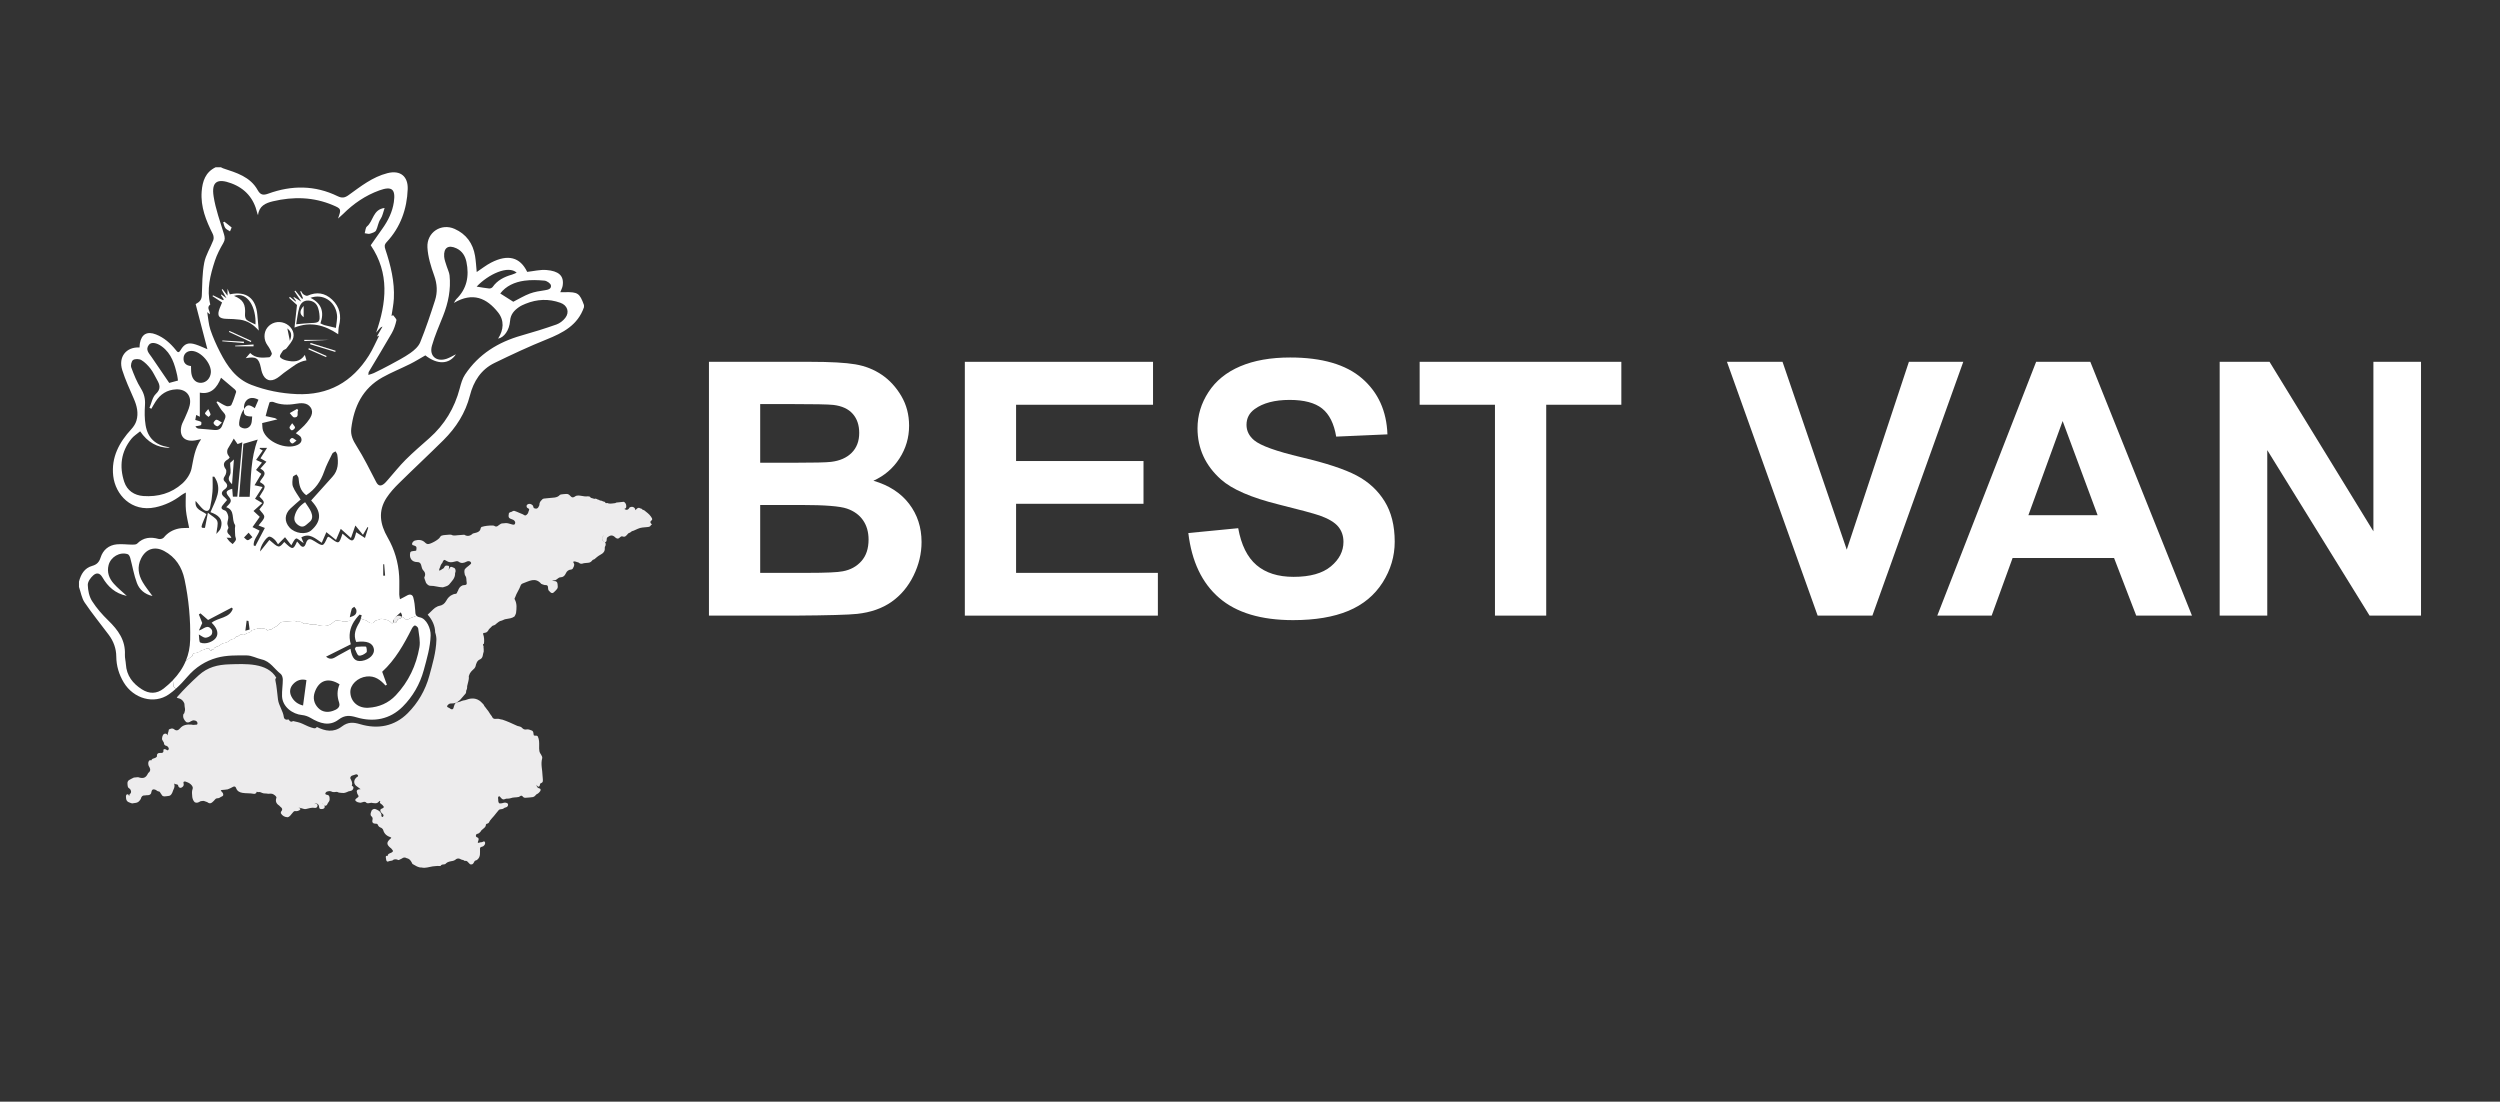 <?xml version="1.0" encoding="utf-8"?>
<!-- Generator: Adobe Illustrator 16.0.0, SVG Export Plug-In . SVG Version: 6.00 Build 0)  -->
<!DOCTYPE svg PUBLIC "-//W3C//DTD SVG 1.1//EN" "http://www.w3.org/Graphics/SVG/1.1/DTD/svg11.dtd">
<svg version="1.1" id="Layer_1" xmlns="http://www.w3.org/2000/svg" xmlns:xlink="http://www.w3.org/1999/xlink" x="0px" y="0px"
	 width="221.25px" height="97.5px" viewBox="0 0 221.25 97.5" enable-background="new 0 0 221.25 97.5" xml:space="preserve">
<rect x="0" y="0" width="221.25" height="97.5" fill="#333333" stroke="none"/>
<g>
	<path fill="#EDECED" d="M53.479,47.236c0.021-0.018,0.047-0.028,0.071-0.034C53.526,47.209,53.501,47.22,53.479,47.236z"/>
	<g>
		<path fill="#EDECED" d="M29.344,57.118c-0.018-0.015,0.025-0.104,0.04-0.159c0.145,0.055,0.291,0.104,0.432,0.168
			c0.098,0.042,0.188,0.104,0.352,0.196c-0.161,0.061-0.284,0.152-0.352,0.122C29.644,57.366,29.493,57.238,29.344,57.118z"/>
		<path fill="#EDECED" d="M34.798,55.075c0.001-0.001,0.001-0.002,0.002-0.003c0.047-0.087,0.06-0.179,0.071-0.271
			c0.002-0.018,0.004-0.034,0.006-0.051c0.008-0.029,0.021-0.054,0.037-0.078c0.042-0.038,0.084-0.073,0.13-0.103
			c0.092-0.058,0.193-0.091,0.314-0.075c0.075,0.024,0.148,0.052,0.22,0.087c-0.027,0.104-0.129,0.171-0.313,0.209
			c-0.036,0.007-0.079,0.053-0.093,0.09C35.099,55.07,35.003,55.239,34.798,55.075z"/>
		<path fill="#EDECED" d="M57.704,46.023c0.056-0.129-0.049-0.208-0.097-0.305c-0.151-0.229-0.379-0.379-0.585-0.551
			c-0.056-0.038-0.127-0.039-0.183-0.077c-0.04-0.072-0.106-0.094-0.183-0.101c-0.047-0.042-0.102-0.05-0.162-0.042
			c-0.121,0.028-0.18,0.132-0.263,0.208c0-0.079-0.028-0.146-0.079-0.207c-0.131-0.122-0.274-0.117-0.425-0.043
			c-0.115,0.207-0.263,0.286-0.476,0.132c0.225-0.058,0.179-0.225,0.155-0.382c-0.017-0.052-0.041-0.099-0.075-0.142
			c-0.031-0.04-0.067-0.078-0.116-0.101c-0.013-0.001-0.024-0.001-0.038-0.001c-0.21,0.022-0.417,0.043-0.627,0.065
			c-0.033,0.021-0.069,0.036-0.104,0.05c-0.194,0.018-0.385,0.066-0.579,0.031c-0.034-0.018-0.072-0.027-0.109-0.038
			c-0.026-0.009-0.051-0.005-0.072,0.008c-0.073,0.017-0.116-0.018-0.134-0.088c-0.067-0.069-0.177-0.03-0.245-0.097l0.006,0.001
			c-0.094-0.063-0.229-0.008-0.307-0.113c-0.078,0.004-0.141-0.033-0.202-0.078c-0.014,0.007-0.027,0.007-0.041,0
			c-0.059-0.036-0.118-0.031-0.178,0.001c-0.108-0.084-0.285-0.027-0.362-0.176c-0.068-0.062-0.155-0.042-0.234-0.051
			c-0.311,0.047-0.603-0.105-0.91-0.064c-0.044,0.003-0.09,0.017-0.129,0.038c-0.134,0.085-0.268,0.195-0.424,0.04
			c-0.081-0.087-0.161-0.171-0.275-0.214c-0.046-0.012-0.092-0.015-0.14-0.012c-0.158,0.011-0.316,0.019-0.473,0.047
			c-0.031,0.008-0.061,0.021-0.087,0.037c-0.128,0.147-0.29,0.21-0.481,0.235c-0.202,0.026-0.404,0.043-0.606,0.057
			c-0.106,0.011-0.214,0.018-0.319,0.033c-0.045,0.007-0.089,0.021-0.127,0.047c-0.114,0.107-0.226,0.218-0.269,0.378
			c-0.014,0.086,0.001,0.181-0.063,0.256c-0.011,0.022-0.022,0.044-0.031,0.069c-0.107,0.18-0.256,0.163-0.417,0.088
			c-0.044-0.082-0.038-0.188-0.114-0.257c-0.147-0.128-0.304-0.16-0.473-0.041c-0.054,0.067-0.061,0.14-0.032,0.219
			c0.014,0.027,0.031,0.05,0.054,0.069c0.109,0.05,0.216,0.103,0.128,0.253c-0.011,0.022-0.022,0.045-0.028,0.069
			c-0.019,0.085-0.043,0.164-0.109,0.225c-0.085,0.112-0.186,0.164-0.313,0.065c-0.085-0.066-0.19-0.082-0.282-0.132
			c-0.118-0.058-0.24-0.106-0.363-0.153c-0.065-0.012-0.121-0.056-0.188-0.066c-0.041-0.006-0.083-0.001-0.122,0.015
			c-0.077,0.059-0.167,0.089-0.261,0.111c-0.039,0.019-0.073,0.043-0.097,0.081c-0.068,0.365-0.031,0.437,0.285,0.547
			c0.047,0.017,0.095,0.03,0.134,0.059c0.111,0.082,0.18,0.197,0.12,0.328c-0.056,0.125-0.18,0.08-0.283,0.053
			c-0.17-0.042-0.335-0.113-0.513-0.113c-0.119,0.006-0.239,0.017-0.357,0.031c-0.045,0.006-0.085,0.021-0.123,0.046
			c-0.183,0.086-0.315,0.353-0.573,0.159c-0.044-0.017-0.092-0.018-0.138-0.021c-0.328-0.003-0.651,0.028-0.968,0.124
			c-0.041,0.029-0.067,0.068-0.083,0.116c-0.021,0.149-0.083,0.247-0.23,0.328c-0.15,0.084-0.312,0.087-0.462,0.141
			c-0.226,0.217-0.472,0.283-0.754,0.109c-0.032-0.02,0.01,0.008-0.028-0.001c-0.17,0.004-0.338,0.026-0.508,0.038
			c-0.201,0.005-0.407,0.083-0.602-0.034c-0.081-0.023-0.166-0.013-0.247-0.008c-0.218,0.031-0.441,0.01-0.65,0.091
			c-0.058,0.034-0.096,0.086-0.129,0.143c-0.108,0.21-0.86,0.624-1.077,0.594c-0.08-0.012-0.151-0.051-0.204-0.106
			c-0.27-0.281-0.592-0.302-0.94-0.203c-0.117,0.057-0.207,0.138-0.24,0.27c-0.003,0.047,0.007,0.088,0.039,0.125
			c0.368,0.11,0.383,0.131,0.334,0.476c-0.03,0.026-0.067,0.037-0.107,0.039c-0.1,0.016-0.203,0.013-0.302,0.042
			c-0.044,0.014-0.083,0.038-0.115,0.072c-0.138,0.502,0.118,0.879,0.605,0.878c0.186-0.001,0.288,0.074,0.344,0.245
			c0.056,0.165,0.067,0.363,0.188,0.484c0.206,0.205,0.209,0.412,0.094,0.649c0.03,0.161,0.115,0.305,0.156,0.464
			c0.094,0.13,0.233,0.262,0.367,0.257c0.386-0.013,0.745,0.139,1.127,0.138c0.183-0.071,0.387-0.088,0.536-0.234
			c0.245-0.306,0.565-0.571,0.541-1.021c-0.002-0.034,0.03-0.071,0.036-0.109c0.02-0.127,0.009-0.247-0.091-0.342
			c-0.353-0.164-0.353-0.164-0.515,0.173c0.075-0.385,0.075-0.385-0.227-0.393c-0.04,0.011-0.075,0.029-0.106,0.057
			c-0.06,0.096-0.1,0.21-0.226,0.244c-0.086,0.063-0.166,0.136-0.291,0.136c0.019-0.11,0.039-0.201,0.089-0.283
			c0.039-0.076,0.037-0.168,0.091-0.238c0.025-0.052,0.059-0.098,0.099-0.141c0.013-0.017,0.026-0.036,0.034-0.058
			c0.021-0.049,0.025-0.109,0.069-0.149c0.016-0.016,0.031-0.031,0.046-0.047c0.06-0.05,0.104-0.006,0.153,0.02
			c0.044,0.026,0.089,0.055,0.136,0.078c0.199,0.115,0.406,0.102,0.617,0.043c0.132-0.035,0.285-0.094,0.395-0.01
			c0.244,0.186,0.469,0.121,0.703,0.002c0.053-0.026,0.106-0.047,0.166-0.046c0.103,0.002,0.198,0.035,0.236,0.134
			c0.036,0.092-0.053,0.135-0.106,0.187c-0.15,0.148-0.35,0.243-0.464,0.429c-0.04,0.153-0.018,0.307,0.018,0.457
			c0.01,0.028,0.023,0.057,0.039,0.081c0.01,0.012,0.018,0.023,0.027,0.035c0.104,0.167,0.057,0.36,0.096,0.538
			c0.043,0.199-0.049,0.266-0.23,0.261c-0.042,0.004-0.084,0.009-0.124,0.018c-0.229,0.087-0.344,0.272-0.417,0.49
			c-0.016,0.022-0.03,0.045-0.042,0.068c-0.011,0.023-0.023,0.047-0.031,0.072c-0.042,0.174-0.204,0.106-0.309,0.156
			c-0.026,0.01-0.052,0.018-0.073,0.031c-0.271,0.101-0.451,0.309-0.58,0.548c-0.144,0.262-0.343,0.41-0.63,0.456
			c-0.041,0.006-0.081,0.016-0.118,0.034c-0.084,0.044-0.163,0.098-0.249,0.138c-0.232,0.184-0.423,0.41-0.646,0.604
			c0.394,0.431,0.661,1,0.662,1.57c0.077,0.228,0.117,0.462,0.11,0.666c-0.033,1.1-0.346,2.133-0.627,3.174
			c-0.345,1.268-1.004,2.404-1.916,3.313c-1.153,1.152-2.634,1.439-4.2,0.972c-0.605-0.181-1.073-0.218-1.625,0.203
			c-0.729,0.558-1.482,0.411-2.212,0.039c-0.047,0.083-0.139,0.142-0.258,0.115c-0.367-0.078-0.69-0.244-1.028-0.403
			c-0.258-0.12-0.545-0.171-0.825-0.235c-0.083,0.072-0.206,0.089-0.299-0.02c-0.023-0.028-0.045-0.058-0.067-0.086
			c-0.022-0.013-0.041-0.027-0.057-0.045c-0.13,0.076-0.36,0.011-0.387-0.194c-0.07-0.551-0.442-1.002-0.519-1.558
			c-0.078-0.563-0.102-1.131-0.229-1.688c-0.024-0.103,0.016-0.184,0.08-0.235c-0.777-1.359-2.771-1.234-4.145-1.193
			c-1.049,0.031-1.929,0.249-2.722,0.97c-0.682,0.62-1.337,1.266-1.942,1.96c0.02,0.017,0.04,0.031,0.06,0.048
			c0.3,0.051,0.506,0.216,0.614,0.501c0.01,0.081,0.018,0.161,0.021,0.243c0,0.026,0.003,0.055,0.011,0.079
			c0.032,0.145,0.041,0.289-0.021,0.428c0.001,0.079-0.036,0.136-0.098,0.18c-0.077,0.29,0.05,0.51,0.248,0.704
			c0.069,0.035,0.142,0.039,0.219,0.024c0.026-0.008,0.054-0.016,0.079-0.028c0.079-0.043,0.153-0.096,0.239-0.126
			c0.098-0.041,0.194-0.027,0.289,0.006c0.126,0.046,0.189,0.16,0.17,0.268c-0.023,0.135-0.173,0.072-0.268,0.097
			c-0.094,0.022-0.188-0.006-0.281-0.021c-0.381-0.021-0.733,0.017-1.003,0.343c-0.132,0.156-0.303,0.244-0.506,0.077
			c-0.094-0.077-0.21-0.099-0.33-0.043c-0.055,0.013-0.11,0.031-0.15,0.074c0.008,0.172-0.134,0.319-0.078,0.498
			c0.002,0.003,0.003,0.006,0.004,0.008c-0.008-0.009-0.017-0.019-0.025-0.024c-0.088-0.136-0.2-0.176-0.346-0.091
			c-0.103,0.103-0.133,0.231-0.149,0.368c-0.038,0.2,0.192,0.307,0.176,0.498c0.016,0.072,0.059,0.121,0.127,0.148
			c0.075,0.019,0.151,0.036,0.201,0.103c0.081,0.081,0.133,0.18,0.053,0.278c-0.081,0.1-0.151-0.017-0.225-0.042
			c-0.075-0.023-0.146-0.048-0.209,0.021c-0.002,0.065-0.005,0.13-0.007,0.195c-0.054,0.112-0.163,0.101-0.254,0.096
			c-0.234-0.011-0.34,0.088-0.318,0.321c-0.091,0.135-0.249,0.143-0.381,0.201c-0.046,0.028-0.087,0.061-0.103,0.118
			c0,0.003-0.002,0.021-0.002,0.021s-0.015-0.001-0.012,0.001c-0.025-0.022-0.057-0.021-0.09-0.012
			c-0.019,0-0.037-0.001-0.056-0.001c-0.16,0.137-0.135,0.311-0.087,0.488c0.106,0.185,0.224,0.367,0.043,0.573
			c-0.021,0.019-0.042,0.034-0.063,0.05c-0.019,0.02-0.034,0.043-0.045,0.068c-0.188,0.389-0.41,0.47-0.871,0.319
			c-0.123,0.002-0.246,0.013-0.369,0.033c-0.12,0.04-0.221,0.121-0.336,0.171c-0.172,0.073-0.257,0.201-0.232,0.393
			c0.008,0.089,0.01,0.178,0.038,0.265c0.033,0.11,0.158,0.132,0.214,0.22c0.051,0.082,0.082,0.171,0.057,0.27
			c-0.007,0.081-0.087,0.11-0.124,0.17c-0.021,0.042-0.033,0.082-0.01,0.128c-0.081,0.011-0.048-0.08-0.091-0.105
			c-0.023-0.014-0.046-0.028-0.073-0.034c-0.048,0.001-0.086,0.017-0.113,0.058c-0.059,0.108-0.023,0.221-0.019,0.331
			c0.039,0.314,0.306,0.34,0.528,0.422c0.224-0.048,0.474-0.013,0.642-0.222c0.051-0.054,0.095-0.112,0.129-0.177
			c0.043-0.191,0.139-0.322,0.359-0.308c0.186-0.047,0.417,0.044,0.549-0.176c0.065-0.367,0.153-0.426,0.442-0.303
			c0.049,0.047,0.102,0.087,0.165,0.109c0.067,0.024,0.155,0.009,0.19,0.094c0.019,0.036,0.039,0.07,0.063,0.103
			c0.075,0.067,0.087,0.186,0.19,0.229c0.106,0.04,0.215,0.035,0.323,0.012c0.079-0.012,0.157-0.015,0.235-0.031
			c0.153-0.039,0.212-0.169,0.276-0.293c0.065-0.256,0.286-0.476,0.151-0.808c0.13,0.135,0.368,0.01,0.375,0.249
			c0.063,0.116,0.156,0.185,0.284,0.122c0.14-0.067,0.233-0.19,0.188-0.351c-0.045-0.151,0.002-0.195,0.143-0.189
			c0.073,0.021,0.145,0.052,0.216,0.08c0.283,0.112,0.513,0.384,0.44,0.566c-0.099,0.252-0.046,0.493-0.032,0.739
			c0.035,0.173,0.089,0.338,0.228,0.459c0.18,0.08,0.331,0.01,0.479-0.088c0.104-0.031,0.211-0.04,0.318-0.036
			c0.049,0.012,0.095,0.032,0.141,0.05c0.083,0.029,0.17,0.049,0.236,0.11c0.06,0.038,0.123,0.057,0.193,0.047
			c0.132-0.023,0.209-0.125,0.3-0.205c0.047-0.047,0.09-0.096,0.132-0.145c0.078-0.113,0.206-0.076,0.313-0.108
			c0.038-0.012,0.075-0.027,0.11-0.049c0.078-0.083,0.212-0.08,0.278-0.179c0.053-0.162-0.052-0.261-0.147-0.365
			c-0.032-0.035-0.1-0.068-0.012-0.114c0.022-0.005,0.048-0.009,0.073-0.012c0.163-0.019,0.328-0.022,0.491-0.055
			c0.154-0.06,0.307-0.125,0.448-0.209c0.139-0.085,0.243-0.056,0.297,0.098c0.095,0.277,0.313,0.381,0.576,0.425
			c0.325,0.053,0.657,0.016,0.983,0.082c0.073,0.016,0.153-0.015,0.22-0.063c0.037-0.038-0.01-0.173,0.126-0.098
			c0.045,0.023,0.11,0,0.166,0.001c0.078,0.008,0.15,0.04,0.22,0.075c0.174,0.086,0.37,0.032,0.55,0.082
			c0.105,0.003,0.21-0.026,0.316-0.006c0.048,0.014,0.094,0.026,0.136,0.051c0.021,0.014,0.042,0.026,0.063,0.038
			c0.061,0.045,0.13,0.083,0.173,0.151c0.019,0.032,0.039,0.063,0.045,0.101c-0.113,0.297-0.038,0.53,0.232,0.7
			c0.039,0.024,0.064,0.069,0.1,0.102c0.039,0.035,0.077,0.069,0.118,0.103c0.093,0.113,0.063,0.217-0.027,0.314
			c-0.033,0.051-0.045,0.106-0.037,0.167c0.131,0.231,0.334,0.34,0.593,0.355c0.206-0.037,0.286-0.22,0.413-0.351
			c0.084-0.087,0.138-0.222,0.298-0.192c0.07,0.006,0.139,0.003,0.208-0.018c0.084-0.043,0.206-0.056,0.216-0.169
			c0.009-0.093-0.128-0.059-0.153-0.103c0.22-0.027,0.428,0.15,0.652,0.104c0.263-0.056,0.509-0.155,0.794-0.098
			c0.125,0.026,0.242-0.096,0.227-0.243c-0.016-0.135-0.14-0.106-0.235-0.099c-0.023,0.002-0.046,0.004-0.068,0.005
			c0.133-0.032,0.282-0.12,0.402,0.093c0.058,0.102,0.022,0.211,0.084,0.301c0.038,0.027,0.081,0.042,0.127,0.046
			c0.098,0.005,0.192-0.01,0.274-0.07c0.023-0.022,0.04-0.05,0.048-0.08c0.012-0.063,0.004-0.12-0.042-0.168
			c-0.01-0.007-0.019-0.015-0.027-0.022c0.009,0.008,0.018,0.016,0.028,0.021c0.053,0.037,0.108,0.034,0.165,0.012
			c0.057-0.028,0.092-0.075,0.114-0.132c0.043-0.142,0.194-0.229,0.199-0.39c-0.002-0.12,0.01-0.242-0.062-0.35
			c-0.051-0.067-0.127-0.072-0.201-0.089c-0.129-0.027-0.152-0.098-0.073-0.203c0.06-0.069,0.138-0.1,0.226-0.107
			c0.122-0.028,0.237-0.001,0.346,0.058c0.101,0.024,0.201,0.026,0.303,0.005c0.104-0.026,0.194,0.014,0.283,0.058
			c0.146,0.032,0.295,0.022,0.44,0.034c0.101-0.014,0.196-0.049,0.289-0.088c0.136-0.1,0.325-0.054,0.456-0.169
			c0.054-0.05,0.09-0.111,0.101-0.186c0.003-0.044-0.006-0.084-0.031-0.12c-0.021-0.054-0.135-0.039-0.111-0.104
			c0.09-0.249-0.048-0.441-0.141-0.646c0.03-0.261,0.27-0.237,0.434-0.314c0.097-0.045,0.203-0.034,0.252,0.069
			c0.048,0.1-0.066,0.123-0.12,0.167c-0.303,0.255-0.283,0.626,0.05,0.828c0.108,0.067,0.196,0.156,0.301,0.226
			c-0.058,0.006-0.115,0.005-0.172,0.017c-0.091,0.022-0.16,0.065-0.171,0.168c0.013,0.124,0.05,0.239,0.123,0.341
			c0.076,0.106,0.031,0.171-0.065,0.225c-0.072,0.063-0.165,0.107-0.197,0.211c0.102,0.197,0.291,0.213,0.478,0.238
			c0.181-0.023,0.366-0.183,0.538,0.02c0.175,0.083,0.354-0.063,0.529,0.003c0.04,0.01,0.083,0.013,0.126,0.013
			c0.142,0.02,0.279,0.018,0.388-0.098c0.035-0.036,0.066-0.072,0.106-0.104c0.151,0.018-0.02,0.087,0.021,0.122
			c0.001,0.109,0.104,0.129,0.161,0.188c0.045,0.035,0.09,0.071,0.118,0.12c0.015,0.019,0.026,0.034,0.043,0.051
			c0.02,0.022,0.037,0.048,0.025,0.08c-0.059,0.128-0.229,0.102-0.298,0.217c-0.038,0.165,0.075,0.257,0.173,0.356
			c0.082,0.065,0.144,0.137,0.071,0.247c-0.016,0.017-0.03,0.032-0.047,0.049c-0.188-0.036-0.061-0.212-0.133-0.301
			c-0.029-0.08-0.083-0.146-0.145-0.206c-0.021-0.019-0.044-0.035-0.067-0.052c-0.206-0.113-0.41-0.279-0.628-0.022
			c-0.054,0.154-0.14,0.302-0.064,0.472c0.115,0.095,0.187,0.184,0.139,0.364c-0.061,0.225,0.053,0.339,0.288,0.336
			c0.104-0.003,0.16,0.021,0.196,0.116c0.035,0.093,0.103,0.163,0.192,0.206c0.133,0.046,0.241,0.12,0.281,0.263
			c0.096,0.34,0.346,0.515,0.66,0.621c0.069,0.025,0.044,0.056,0.01,0.088c-0.394,0.338-0.406,0.523-0.052,0.832
			c0.083,0.044,0.13,0.121,0.185,0.192c0.06,0.06,0.072,0.121,0.003,0.183c-0.118,0.117-0.332,0.093-0.409,0.274
			c-0.029,0.017,0.035,0.151-0.077,0.063c-0.027,0.001-0.052,0.008-0.074,0.022c-0.017,0.023-0.025,0.047-0.028,0.076
			c0.004,0.056,0.021,0.108,0.022,0.166c0.01,0.087,0.021,0.175,0.091,0.239c0.026,0.012,0.055,0.015,0.083,0.007
			c0.124-0.042,0.248-0.076,0.377-0.086c0.147-0.136,0.313-0.138,0.489-0.071l-0.006,0.005c0.035,0.028,0.074,0.022,0.114,0.012
			c0.078-0.051,0.172-0.073,0.251-0.123c0.14-0.115,0.285-0.122,0.439-0.03c0.281,0.055,0.393,0.279,0.501,0.506
			c0.128,0.075,0.26,0.144,0.389,0.217c0.092,0.042,0.187,0.073,0.285,0.095c0.047-0.002,0.094-0.008,0.142,0.005
			c0.332,0.077,0.644-0.053,0.965-0.1c0.203-0.007,0.404-0.062,0.611-0.032c0.033-0.002,0.066-0.007,0.099-0.009
			c0.065-0.137,0.195-0.125,0.313-0.139c0.059-0.004,0.109-0.021,0.152-0.063l-0.007-0.012c0.168-0.159,0.385-0.187,0.599-0.226
			c0.07-0.022,0.148-0.03,0.21-0.078c0.174-0.169,0.361-0.177,0.562-0.05c0.081,0.042,0.185,0.027,0.259,0.093l-0.008,0.002
			c0.056,0.051,0.125,0.009,0.186,0.028c0.08,0.016,0.127,0.073,0.177,0.129c0.049,0.048,0.095,0.098,0.144,0.147
			c0.064,0.052,0.138,0.042,0.209,0.026c0.09-0.051,0.144-0.132,0.185-0.223c0.023-0.113,0.131-0.107,0.206-0.146
			c0.025-0.013,0.049-0.029,0.069-0.048c0.301-0.253,0.222-0.601,0.232-0.927c-0.028-0.244,0.216-0.179,0.315-0.277
			c0.053-0.048,0.099-0.104,0.127-0.169c0.022-0.074,0.02-0.145-0.026-0.209c-0.021-0.021-0.046-0.031-0.076-0.032
			c-0.086,0.032-0.166,0.086-0.263,0.081c-0.093-0.006-0.17,0.073-0.271,0.045c-0.008-0.147,0.146-0.28,0.031-0.432
			c-0.074-0.06-0.21-0.056-0.201-0.199c0.006-0.117,0.077-0.161,0.18-0.173c0.101-0.032,0.163-0.108,0.233-0.18
			c0.101-0.22,0.373-0.285,0.459-0.518c-0.006-0.118,0.046-0.188,0.166-0.201c0.139-0.04,0.145-0.185,0.22-0.272
			c0.112-0.131,0.214-0.269,0.336-0.392c0.148-0.163,0.265-0.354,0.418-0.514c0.096-0.118,0.244-0.071,0.362-0.118
			c0.025-0.01,0.05-0.021,0.073-0.035c0.08-0.09,0.206-0.079,0.301-0.141c0.091-0.075,0.129-0.165,0.08-0.28
			c-0.052-0.063-0.126-0.077-0.197-0.098c-0.044-0.007-0.088-0.007-0.13,0.001c-0.067,0.009-0.125,0.05-0.193,0.053
			c-0.086,0.004-0.17,0.033-0.255-0.005c-0.107-0.127-0.058-0.284-0.088-0.428c-0.002-0.024-0.003-0.05-0.004-0.074
			c0.05-0.143,0.119-0.153,0.207-0.029c0.024,0.031,0.05,0.063,0.078,0.091c0.058,0.06,0.119,0.106,0.209,0.108
			c0.077-0.001,0.142-0.046,0.213-0.066c0.038-0.004,0.077-0.002,0.114-0.004c0.101-0.003,0.202-0.006,0.298-0.041
			c0.23-0.094,0.483-0.05,0.718-0.11c0.027-0.011,0.054-0.023,0.079-0.041c0.074-0.053,0.147-0.115,0.24-0.027
			c0.036,0.039,0.069,0.083,0.118,0.112c0.04,0.021,0.083,0.031,0.128,0.031c0.076,0,0.154-0.008,0.231-0.015
			c0.154-0.017,0.312-0.021,0.466-0.05c0.087-0.023,0.154-0.08,0.213-0.146c0.046-0.068,0.105-0.117,0.182-0.145
			c0.099-0.053,0.167-0.138,0.235-0.225c0.022-0.036,0.037-0.076,0.039-0.119c-0.001-0.045-0.017-0.083-0.052-0.112
			c-0.181-0.038-0.31-0.126-0.305-0.339c0.028,0.006,0.023,0.036,0.034,0.055c0.048,0.096,0.104,0.166,0.218,0.072
			c0.066-0.08,0.009-0.226,0.137-0.271c0.042-0.015,0.083-0.037,0.115-0.068c0.021-0.024,0.036-0.054,0.045-0.083
			c0.025-0.175-0.02-0.346-0.023-0.521c-0.009-0.507-0.176-1.007-0.032-1.521c0.028-0.101-0.019-0.206-0.079-0.3
			c-0.069-0.104-0.138-0.21-0.166-0.335c-0.03-0.153-0.021-0.308-0.021-0.464c0.006-0.289,0.01-0.581-0.126-0.853
			c-0.072-0.079-0.167-0.058-0.257-0.059c-0.034-0.003-0.064-0.013-0.091-0.033c-0.044-0.119-0.013-0.259-0.098-0.367
			c-0.021-0.021-0.041-0.036-0.066-0.048c-0.16-0.051-0.31-0.143-0.489-0.101c-0.17,0.038-0.294-0.035-0.402-0.152
			c-0.138-0.149-0.353-0.107-0.508-0.209c-0.395-0.184-0.789-0.363-1.202-0.502c-0.11-0.013-0.215-0.045-0.323-0.072
			c-0.028-0.006-0.056-0.01-0.082-0.01c-0.176-0.01-0.375,0.082-0.499-0.128c-0.014-0.036-0.03-0.069-0.053-0.101
			c-0.046-0.059-0.092-0.114-0.132-0.177c-0.05-0.069-0.094-0.144-0.138-0.218c-0.02-0.033-0.041-0.063-0.065-0.093
			c-0.063-0.081-0.133-0.155-0.188-0.244c-0.054-0.085-0.143-0.148-0.171-0.249c-0.054-0.11-0.168-0.17-0.239-0.265
			c-0.051-0.049-0.103-0.097-0.163-0.135c-0.412-0.272-0.834-0.205-1.259-0.037c-0.057,0.018-0.116,0.021-0.174,0.03
			c-0.044,0.009-0.087,0.021-0.129,0.039c-0.17,0.093-0.369,0.101-0.542,0.187c-0.085,0.084-0.113,0.197-0.151,0.307
			c-0.037,0.207-0.114,0.337-0.341,0.178c-0.088-0.104-0.435-0.099-0.151-0.358c0.121-0.121,0.277-0.084,0.425-0.097
			c0.087,0.001,0.166-0.037,0.248-0.059c0.127-0.031,0.205-0.139,0.311-0.203c0.032-0.027,0.063-0.054,0.091-0.085
			c0.154-0.185,0.31-0.369,0.47-0.546c0.018-0.038,0.029-0.077,0.031-0.118c-0.014-0.099,0.031-0.182,0.069-0.266
			c0.029-0.081,0.013-0.163,0.02-0.246c0.039-0.146,0.071-0.295,0.108-0.442c0.019-0.092,0.04-0.186,0.045-0.282
			c0.006-0.083-0.034-0.171,0.029-0.247c0.065-0.263,0.271-0.417,0.45-0.593c0.044-0.055,0.084-0.11,0.106-0.177
			c0.063-0.263,0.129-0.523,0.416-0.639c0.283-0.145,0.212-0.451,0.312-0.68c0.015-0.135-0.01-0.27-0.018-0.404
			c0.049-0.096-0.154-0.224,0.04-0.298c0.033-0.291,0.026-0.579-0.078-0.859c-0.006-0.117,0.09-0.082,0.15-0.102
			c0.054-0.009,0.106-0.021,0.154-0.048c0.062-0.038,0.106-0.089,0.146-0.147c0.058-0.138,0.178-0.222,0.278-0.323
			c0.018-0.02,0.034-0.036,0.05-0.056c0.06-0.066,0.146-0.075,0.223-0.104c0.084-0.035,0.145-0.099,0.209-0.161
			c0.127-0.104,0.254-0.208,0.422-0.236c0.025-0.007,0.052-0.017,0.075-0.027c0.104-0.044,0.204-0.103,0.319-0.113
			c0.262-0.045,0.528-0.066,0.753-0.231c0.065-0.091,0.099-0.196,0.138-0.3c0.05-0.413,0.098-0.827-0.116-1.214
			c-0.038-0.071,0.004-0.131,0.039-0.188c0.115-0.362,0.355-0.666,0.478-1.025c0.032-0.097,0.107-0.167,0.201-0.199
			c0.546-0.188,1.098-0.582,1.626,0.036c0.024,0.028-0.009-0.008,0.025,0.013c0.096,0.037,0.188,0.081,0.291,0.097
			c0.191-0.025,0.294,0.046,0.29,0.251c-0.003,0.076,0.011,0.154,0.049,0.224c0.268,0.308,0.356,0.311,0.617,0.016
			c0.058-0.063,0.121-0.125,0.164-0.203c0.02-0.044,0.027-0.09,0.028-0.139c-0.009-0.127-0.006-0.258-0.055-0.379
			c-0.032-0.057-0.079-0.092-0.139-0.11c-0.101-0.021-0.204-0.007-0.308-0.052c0.104-0.021,0.201-0.018,0.293-0.045
			c0.165-0.058,0.259-0.245,0.453-0.249c0.234-0.007,0.377-0.139,0.465-0.34c0.094-0.219,0.254-0.335,0.489-0.349
			c0.044-0.013,0.085-0.032,0.118-0.063c0.07-0.116,0.135-0.232,0.141-0.373c0.013-0.097-0.097-0.159-0.085-0.257
			c0.123-0.06,0.229,0.006,0.335,0.033c0.093,0.013,0.175,0.051,0.243,0.117c0.067,0.039,0.14,0.044,0.212,0.025
			c0.2-0.076,0.416-0.051,0.622-0.092c0.085-0.021,0.154-0.068,0.214-0.131c0.019-0.02,0.035-0.039,0.052-0.061
			c0.043-0.07,0.125-0.075,0.19-0.107c0.156-0.129,0.302-0.27,0.482-0.368c0.144-0.079,0.29-0.16,0.378-0.31
			c0.034-0.06,0.055-0.124,0.061-0.195c0.007-0.101-0.021-0.208,0.05-0.299c0.012-0.024,0.021-0.05,0.026-0.077
			c0.011-0.07,0.008-0.139-0.017-0.207c-0.016-0.037-0.043-0.063-0.071-0.087c0.087,0.049,0.13,0,0.166-0.073
			c0.033-0.127-0.028-0.29,0.141-0.364c0.021-0.015,0.042-0.03,0.062-0.048c0.157-0.099,0.314-0.105,0.468,0.005
			c0.095,0.076,0.17,0.181,0.304,0.195c0.089,0.002,0.151-0.047,0.211-0.104c0.019-0.016,0.039-0.031,0.057-0.049
			c0.09-0.084,0.187-0.033,0.279-0.012c0.124,0.012,0.2-0.067,0.276-0.147c0.071-0.091,0.14-0.187,0.264-0.208
			c0.034-0.018,0.068-0.038,0.098-0.063c0.061-0.075,0.152-0.09,0.237-0.116c0.258-0.104,0.499-0.255,0.783-0.28
			c0.14-0.014,0.282-0.026,0.424-0.04c0.134-0.011,0.269-0.021,0.329-0.174c0.03-0.02,0.061-0.04,0.092-0.061
			C57.549,46.293,57.48,46.159,57.704,46.023z M28.506,71.082c0.072,0.038,0.096,0.109,0.139,0.163
			C28.6,71.193,28.567,71.127,28.506,71.082z M53.324,47.605c0.025-0.094,0.046-0.189,0.091-0.277
			c-0.026,0.068-0.04,0.141-0.065,0.21c-0.064,0.18-0.039,0.326,0.139,0.412C53.322,47.895,53.285,47.763,53.324,47.605z"/>
		<path fill-rule="evenodd" clip-rule="evenodd" fill="#FFFFFF" d="M50.005,25.857c-0.122,0.002-0.246,0-0.418,0
			c0.082-0.217,0.176-0.381,0.206-0.556c0.154-0.926-0.389-1.319-1.429-1.405c-0.563-0.047-1.142,0.104-1.708,0.165
			c-0.628-1.306-1.704-1.589-3.198-0.817c-0.433,0.223-0.821,0.534-1.268,0.83c-0.049-0.488-0.07-0.963-0.148-1.429
			c-0.184-1.104-0.777-1.926-1.805-2.386c-1.188-0.534-2.48,0.298-2.41,1.636c0.045,0.839,0.309,1.686,0.596,2.485
			c0.27,0.75,0.31,1.475,0.075,2.206c-0.4,1.245-0.814,2.488-1.306,3.7c-0.152,0.378-0.525,0.711-0.874,0.956
			c-0.569,0.399-1.196,0.717-1.809,1.053c-0.466,0.255-0.943,0.488-1.421,0.722c-0.134,0.065-0.285,0.098-0.491,0.166
			c0.02-0.138,0.009-0.218,0.042-0.274c0.678-1.143,1.375-2.274,2.035-3.428c0.196-0.344,0.324-0.74,0.409-1.128
			c0.026-0.126-0.188-0.304-0.292-0.458c-0.047,0.021-0.095,0.042-0.143,0.063c0.072-0.507,0.181-1.012,0.208-1.521
			c0.079-1.506-0.28-2.946-0.748-4.361c-0.083-0.249-0.11-0.41,0.115-0.653c1.222-1.312,1.793-2.917,1.859-4.681
			c0.042-1.097-0.619-1.713-1.79-1.417c-1.334,0.34-2.371,1.174-3.447,1.947c-0.334,0.239-0.577,0.281-0.965,0.092
			c-2.004-0.977-4.065-0.979-6.136-0.226c-0.447,0.163-0.697,0.123-0.939-0.311c-0.661-1.188-1.875-1.535-3.052-1.926
			c-0.069-0.022-0.132-0.064-0.198-0.096h-0.473c-0.899,0.433-1.163,1.228-1.234,2.144c-0.105,1.372,0.389,2.577,0.985,3.765
			c0.078,0.154,0.101,0.392,0.041,0.55c-0.254,0.67-0.669,1.303-0.8,1.99c-0.181,0.944-0.175,1.926-0.214,2.895
			c-0.014,0.362-0.174,0.572-0.545,0.765c0.343,1.314,0.688,2.645,1.04,3.993c-0.329-0.135-0.674-0.301-1.034-0.418
			c-0.646-0.209-0.997-0.083-1.338,0.495c-0.191,0.325-0.295,0.151-0.436-0.023c-0.477-0.587-1.025-1.078-1.744-1.362
			c-0.772-0.305-1.282-0.031-1.424,0.789c-0.021,0.121-0.02,0.245-0.028,0.365c-1.186-0.066-1.901,0.844-1.53,2.009
			c0.273,0.86,0.654,1.689,1.017,2.519c0.278,0.634,0.436,1.28,0.235,1.953c-0.079,0.271-0.254,0.535-0.447,0.745
			c-1.084,1.176-1.793,2.503-1.605,4.149c0.188,1.643,1.604,3.22,3.722,2.773c0.854-0.181,1.625-0.551,2.318-1.084
			c0.115-0.09,0.255-0.15,0.385-0.224c0,0.559-0.038,1.07,0.01,1.573c0.048,0.508,0.18,1.008,0.283,1.555
			c-0.326,0.017-0.627-0.003-0.91,0.055c-0.53,0.11-0.985,0.361-1.336,0.801c-0.081,0.101-0.317,0.16-0.449,0.123
			c-0.717-0.201-1.354-0.144-1.908,0.413c-0.083,0.084-0.27,0.091-0.407,0.09c-0.462-0.002-0.928-0.07-1.385-0.028
			c-0.717,0.068-1.227,0.493-1.441,1.168c-0.13,0.415-0.34,0.626-0.747,0.741c-0.688,0.195-0.996,0.742-1.167,1.39v0.472
			c0.161,0.464,0.236,0.987,0.503,1.38c0.666,0.984,1.423,1.907,2.134,2.861c0.421,0.564,0.659,1.21,0.664,1.912
			c0.007,0.836,0.238,1.598,0.663,2.304c0.865,1.439,2.685,1.954,3.981,1.055c0.221-0.152,0.433-0.323,0.636-0.505
			c-0.075-0.062-0.157-0.115-0.211-0.203c-0.016-0.144-0.032-0.289-0.047-0.434c-0.015-0.027-0.028-0.057-0.039-0.085
			c-0.242,0.249-0.506,0.483-0.791,0.708c-0.62,0.489-1.287,0.479-1.931,0.066c-0.807-0.515-1.352-1.214-1.411-2.217
			c-0.017-0.281-0.098-0.564-0.086-0.843c0.06-1.283-0.603-2.187-1.47-3.029c-0.537-0.522-1.045-1.099-1.443-1.729
			c-0.251-0.398-0.359-0.938-0.372-1.42c-0.008-0.282,0.244-0.634,0.479-0.842c0.269-0.24,0.564-0.263,0.82,0.178
			c0.465,0.806,1.123,1.424,2.155,1.637c-0.424-0.393-0.823-0.708-1.153-1.082c-0.411-0.463-0.628-1.009-0.458-1.653
			c0.19-0.717,0.989-1.188,1.691-0.957c0.103,0.033,0.189,0.21,0.224,0.337c0.199,0.737,0.321,1.502,0.589,2.213
			c0.215,0.575,0.675,0.994,1.378,1.154c-0.319-0.446-0.629-0.82-0.869-1.232c-0.382-0.655-0.497-1.353-0.149-2.071
			c0.415-0.86,1.193-1.136,2.042-0.688c1.016,0.535,1.583,1.43,1.814,2.52c0.371,1.759,0.54,3.539,0.496,5.344
			c-0.017,0.681-0.147,1.294-0.379,1.853c0.18-0.104,0.331-0.259,0.51-0.365c0.069-0.037,0.09-0.102,0.094-0.176
			c0.032-0.058,0.072-0.11,0.145-0.125c0.095-0.025,0.205,0.008,0.284-0.078c0.058-0.011,0.116-0.021,0.175-0.033
			c0.063-0.06,0.125-0.12,0.207-0.157c0.024-0.007,0.049-0.007,0.073-0.005c0.084-0.021,0.166-0.043,0.235-0.098
			c0.011,0.004,0.021,0.002,0.031-0.005c0.071-0.063,0.164-0.034,0.246-0.052c0.119,0.006,0.087,0.154,0.175,0.185
			c0.029,0.01,0.041,0.092,0.083,0.031c0.014-0.021-0.007-0.069,0.021-0.099c0.081-0.025,0.201,0.018,0.216-0.125
			c0.05-0.076,0.159-0.063,0.209-0.138c0.022-0.003,0.044-0.005,0.065-0.008c0.191-0.062,0.333-0.207,0.506-0.298
			c0.065-0.015,0.133-0.008,0.196-0.029c0.067-0.044,0.146-0.052,0.219-0.081c0.152-0.085,0.266-0.236,0.451-0.259
			c0.165,0.006,0.214-0.149,0.317-0.228c0.081-0.008,0.171,0.009,0.225-0.075c0.017-0.009,0.035-0.018,0.052-0.025
			c0.137-0.176,0.339,0.043,0.483-0.081c0.076-0.036,0.141-0.094,0.221-0.123c0.068-0.014,0.142-0.015,0.194-0.073
			c0.075-0.019,0.151-0.039,0.164-0.136c0.021-0.03,0.056-0.044,0.089-0.058c0.079-0.018,0.166-0.014,0.229-0.079
			c0.057-0.009,0.112-0.018,0.168-0.026c0.044-0.029,0.09-0.053,0.146-0.05c0.08,0.025,0.16,0.062,0.238-0.001
			c0.025-0.006,0.05-0.004,0.072,0.007c0.055,0.001,0.107,0.001,0.162,0.002l0.001,0.001c0.07,0.063,0.175,0.041,0.247,0.097
			c0.011,0.062,0.044,0.09,0.108,0.075c0.073-0.045,0.153-0.07,0.237-0.083c0.107,0.021,0.163-0.065,0.235-0.118
			c0.07-0.021,0.132-0.055,0.187-0.105c0.073-0.042,0.156-0.071,0.212-0.143c0.118-0.069,0.179-0.205,0.306-0.267
			c0.056-0.026,0.117-0.03,0.177-0.038c0.206-0.021,0.411-0.037,0.617-0.056c0.122-0.01,0.244-0.024,0.365-0.026
			c0.029,0,0.058,0.004,0.084,0.012c0.065,0.017,0.116,0.068,0.187,0.07c0.064,0.002,0.13-0.007,0.196-0.008
			c0.04,0,0.08,0.006,0.12,0.018c0.064,0.021,0.121,0.057,0.173,0.101c0.133,0.13,0.294,0.02,0.438,0.053
			c0.026,0.003,0.052,0.008,0.077,0.016c0.024,0.009,0.049,0.021,0.072,0.033c0.102,0.056,0.208,0.015,0.312,0.015
			c0.194-0.022,0.373,0.057,0.558,0.097c0.446,0.091,0.863,0.063,1.214-0.27c0.107-0.073,0.197-0.175,0.335-0.189
			c0.156,0.063,0.332,0.019,0.487,0.088c0.114,0.058,0.232,0.021,0.35,0.015c0.026-0.004,0.053-0.007,0.079-0.009
			c0.065-0.013,0.128-0.043,0.195-0.046c0.121,0.002,0.24,0.02,0.357,0.023c0.015,0.001,0.029,0.001,0.044,0
			c0.011,0,0.021,0.001,0.032,0.001c0.002-0.003,0.003-0.004,0.004-0.005c0.091-0.142,0.196-0.278,0.314-0.411
			c0.047-0.057,0.098-0.11,0.15-0.164l0.189,0.057c-0.026,0.088-0.047,0.18-0.069,0.271c0.103,0.104,0.245,0.131,0.383,0.166
			c0.199,0.041,0.308,0.262,0.527,0.261c0.105,0.005,0.209,0.006,0.271-0.104c0.068-0.094,0.159-0.15,0.274-0.163
			c0.139-0.007,0.246-0.134,0.394-0.106c0.313,0.043,0.618,0.102,0.845,0.357c0.065,0.074,0.116,0.037,0.161-0.048
			c-0.006-0.004-0.012-0.01-0.018-0.015c-0.022-0.02,0.026-0.146,0.091-0.26c0.029-0.054,0.062-0.104,0.092-0.142
			c0.025-0.03,0.053-0.061,0.081-0.09c0.121-0.125,0.266-0.237,0.424-0.382c0.096,0.165,0.136,0.294,0.11,0.394
			c0.071,0.034,0.141,0.072,0.206,0.118c0.113,0.155,0.261,0.192,0.411,0.073c0.187-0.146,0.435-0.144,0.625-0.271
			c0.007-0.013,0.015-0.024,0.021-0.036c-0.088-0.118-0.079-0.279-0.093-0.463c-0.027-0.382-0.069-0.769-0.17-1.134
			c-0.076-0.271-0.307-0.32-0.563-0.168c-0.181,0.106-0.37,0.197-0.617,0.326c-0.028-0.188-0.061-0.305-0.062-0.423
			c-0.006-0.542,0.024-1.087-0.008-1.628c-0.073-1.215-0.414-2.365-1.018-3.413c-0.679-1.178-0.865-2.345-0.09-3.524
			c0.305-0.463,0.689-0.884,1.087-1.274c1.305-1.287,2.647-2.535,3.948-3.826c1.114-1.108,1.94-2.395,2.336-3.945
			c0.318-1.25,0.983-2.298,2.174-2.877c1.515-0.738,3.045-1.454,4.607-2.082c1.448-0.583,2.763-1.257,3.313-2.853v-0.189
			C51.298,25.944,51.139,25.836,50.005,25.857z M33.915,49.938c0.028-0.001,0.057-0.001,0.086-0.002
			c0.025,0.336,0.054,0.672,0.081,1.007c-0.056,0.002-0.111,0.003-0.167,0.005V49.938z M46.404,24.843
			c0.584-0.082,1.19-0.061,1.78-0.007c0.211,0.019,0.538,0.241,0.571,0.416c0.06,0.313-0.245,0.393-0.54,0.436
			c-0.448,0.065-0.907,0.135-1.328,0.292c-0.5,0.189-0.965,0.474-1.462,0.725c-0.332-0.211-0.725-0.459-1.153-0.731
			C44.771,25.314,45.541,24.961,46.404,24.843z M45.727,24.134c-0.161,0.066-0.287,0.133-0.422,0.172
			c-0.68,0.195-1.287,0.493-1.708,1.096c-0.056,0.078-0.206,0.14-0.304,0.13c-0.357-0.035-0.713-0.104-1.11-0.167
			C43.206,24.28,44.983,23.44,45.727,24.134z M18.339,27.625c0.089,0.076,0.154,0.131,0.227,0.192
			c0.065-0.283-0.339-0.586,0.043-0.866c-0.333-1.314-0.005-2.606,0.411-3.877c0.18-0.547,0.454-1.071,0.745-1.569
			c0.167-0.283,0.142-0.496,0.055-0.784c-0.335-1.108-0.74-2.209-0.916-3.345c-0.199-1.295,0.326-1.616,1.566-1.153
			c1.235,0.46,1.987,1.332,2.29,2.604c0.017,0.067,0.03,0.135,0.076,0.209c0.091-0.806,0.66-1.065,1.321-1.222
			c1.807-0.428,3.587-0.387,5.315,0.348c0.739,0.313,0.742,0.343,0.444,1.18c0.213-0.191,0.334-0.289,0.445-0.4
			c0.925-0.924,1.983-1.646,3.216-2.093c1.1-0.396,1.448-0.116,1.279,1.036c-0.124,0.855-0.495,1.615-0.99,2.317
			c-0.354,0.5-0.704,1-1.057,1.502c1.683,2.489,1.393,5.081,0.479,7.734c0.086-0.103,0.172-0.204,0.258-0.307
			c0.076-0.092,0.152-0.184,0.308-0.228c-0.156,0.276-0.314,0.552-0.499,0.876c0.116-0.044,0.187-0.07,0.198-0.074
			c-0.289,0.566-0.55,1.195-0.907,1.761c-1.479,2.345-3.582,3.534-6.396,3.412c-1.381-0.06-2.712-0.324-3.997-0.816
			c-1.375-0.527-2.142-1.656-2.774-2.889c-0.33-0.642-0.628-1.307-0.858-1.988C18.459,28.699,18.432,28.166,18.339,27.625z
			 M27.755,44.545c0.705,0.868,0.638,1.642-0.203,2.386c-0.472,0.417-1.44,0.295-1.927-0.243c-0.474-0.522-0.45-1.18,0.073-1.677
			c0.296-0.281,0.61-0.542,0.906-0.803c-0.244-0.398-0.519-0.746-0.675-1.139c-0.098-0.25-0.047-0.575-0.007-0.858
			c0.012-0.088,0.205-0.15,0.316-0.226c0.064,0.11,0.176,0.217,0.184,0.332c0.044,0.578,0.148,1.12,0.678,1.509
			c0.795-0.512,1.284-1.223,1.59-2.102c0.188-0.543,0.463-1.06,0.72-1.578c0.044-0.092,0.187-0.134,0.285-0.199
			c0.054,0.102,0.141,0.199,0.157,0.308c0.104,0.7,0.09,1.374-0.433,1.943c-0.62,0.677-1.229,1.365-1.881,2.091
			C27.574,44.331,27.667,44.436,27.755,44.545z M24.336,37.006c-0.275-0.062-0.55-0.123-0.826-0.185
			c0.108-0.403,0.205-0.811,0.339-1.205c0.018-0.049,0.25-0.077,0.351-0.036c0.635,0.256,1.277,0.274,1.943,0.16
			c0.486-0.083,1.039-0.134,1.345,0.316c0.328,0.483-0.031,0.953-0.32,1.325c-0.298,0.386-0.703,0.689-0.989,0.96
			c0.14,0.109,0.387,0.208,0.462,0.381c0.129,0.296-0.03,0.531-0.34,0.667c-0.992,0.434-2.67-0.262-3.021-1.278
			c-0.073-0.212-0.056-0.454-0.079-0.669c0.449-0.109,0.843-0.205,1.352-0.328C24.384,37.029,24.361,37.012,24.336,37.006z
			 M21.604,36.222c-0.005,0.003-0.011,0.008-0.016,0.013c-0.041,0.486,0.113,0.624,0.729,0.625c-0.015,0.168-0.02,0.335-0.045,0.497
			c-0.076,0.492-0.527,0.707-0.953,0.458c-0.051-0.029-0.102-0.076-0.128-0.127c-0.122-0.243,0.158-1.244,0.396-1.453
			c0-0.008,0.001-0.016,0.002-0.024c0.003-0.004,0.007-0.009,0.01-0.014c-0.091-0.572,0.37-1.305,1.274-0.822
			c-0.104,0.243-0.212,0.492-0.322,0.744c-0.526-0.348-0.688-0.334-0.952,0.078C21.601,36.204,21.602,36.213,21.604,36.222z
			 M19.78,36.5c0.187,0.194,0.218,0.345,0.127,0.565c-0.079,0.188-0.163,0.374-0.231,0.566c-0.136,0.383-0.409,0.464-0.784,0.416
			c-0.431-0.056-0.868-0.065-1.302-0.11c-0.119-0.013-0.232-0.08-0.294-0.212c0.164-0.029,0.337-0.038,0.487-0.101
			c0.041-0.017,0.058-0.261,0.02-0.283c-0.144-0.079-0.313-0.11-0.521-0.174c0.018-0.1,0.043-0.245,0.08-0.445
			c0.148,0.074,0.241,0.121,0.321,0.161v-2.134c0.984,0.188,1.531-0.429,1.877-1.321c0.424,0.357,0.83,0.694,1.229,1.042
			c0.06,0.052,0.126,0.167,0.106,0.229c-0.123,0.387-0.245,0.779-0.423,1.144c-0.042,0.088-0.315,0.141-0.44,0.096
			c-0.272-0.1-0.517-0.273-0.772-0.417c-0.036,0.021-0.072,0.042-0.107,0.063C19.356,35.894,19.525,36.239,19.78,36.5z
			 M16.245,31.674c0.029-0.386,0.328-0.634,0.743-0.617c0.802,0.035,1.75,1.132,1.671,1.934c-0.048,0.485-0.39,0.852-0.824,0.887
			c-0.45,0.037-0.792-0.252-0.892-0.787c-0.04-0.214-0.027-0.437-0.039-0.697C16.449,32.357,16.214,32.096,16.245,31.674z
			 M13.178,30.516c0.211-0.271,0.681-0.195,1.148,0.148c0.86,0.632,1.133,1.579,1.354,2.552c0.035,0.149,0.047,0.304,0.07,0.463
			c-0.301,0.082-0.583,0.159-0.773,0.21c-0.527-0.773-1.047-1.531-1.562-2.292C13.192,31.27,12.838,30.952,13.178,30.516z
			 M16.951,41.467c-0.1,0.482-0.443,0.989-0.819,1.326c-0.966,0.869-2.166,1.198-3.452,1.105c-0.793-0.059-1.429-0.481-1.684-1.25
			c-0.451-1.367-0.289-2.672,0.636-3.818c0.2-0.248,0.489-0.422,0.771-0.659c0.652,0.96,1.502,1.459,2.621,1.466
			c-0.045-0.023-0.088-0.06-0.135-0.067c-1.132-0.185-1.813-0.802-2.004-1.946c-0.098-0.58-0.093-1.188-0.054-1.777
			c0.035-0.544-0.066-0.993-0.36-1.465c-0.36-0.576-0.62-1.224-0.856-1.866c-0.067-0.185,0.022-0.566,0.167-0.66
			c0.176-0.112,0.539-0.102,0.727,0.011c0.313,0.186,0.586,0.472,0.813,0.764c0.229,0.294,0.382,0.648,0.57,0.975
			c0.253,0.441,0.379,0.807-0.1,1.258c-0.305,0.288-0.385,0.813-0.565,1.231c0.056,0.026,0.111,0.053,0.168,0.08
			c0.121-0.208,0.236-0.42,0.366-0.623c0.424-0.667,1.025-1.057,1.822-1.093c0.879-0.041,1.4,0.564,1.202,1.424
			c-0.09,0.392-0.286,0.761-0.439,1.138c-0.089,0.217-0.223,0.419-0.282,0.644c-0.242,0.935,0.262,1.469,1.219,1.308
			c0.136-0.022,0.271-0.056,0.517-0.106C17.221,39.707,17.132,40.593,16.951,41.467z M17.314,44.33
			c0.249,0.283,0.429,0.529,0.651,0.729c0.262,0.235,0.539,0.233,0.63-0.161c0.104-0.451,0.174-0.914,0.21-1.376
			c0.035-0.442,0.008-0.89,0.008-1.335c0.05-0.002,0.1-0.003,0.15-0.004c0.768,1.105,0.112,2.083-0.338,3.146
			c0.668,0.233,1.2,0.612,0.889,1.459c-0.055,0.15-0.203,0.264-0.368,0.468c0.047-0.491,0.184-0.867,0.078-1.149
			c-0.098-0.259-0.457-0.419-0.825-0.726c-0.104,0.541-0.18,0.926-0.259,1.333c-0.305,0.028-0.357-0.016-0.244-0.335
			c0.104-0.293,0.24-0.576,0.367-0.874C17.867,45.188,17.207,45.115,17.314,44.33z M18.73,55.113
			c0.744,0.715,0.666,1.412-0.206,1.74c-0.24,0.092-0.573,0.113-0.795,0.014c-0.118-0.053-0.088-0.435-0.133-0.716
			c0.25,0.132,0.416,0.288,0.583,0.288c0.179-0.001,0.399-0.111,0.524-0.245c0.086-0.092,0.11-0.356,0.039-0.457
			c-0.389-0.551-0.703-0.051-1.139,0.062c0.104-0.231,0.209-0.466,0.296-0.659c-0.098-0.248-0.198-0.504-0.299-0.76
			c0.047-0.033,0.094-0.065,0.141-0.098c0.225,0.195,0.448,0.391,0.674,0.587c0.685-0.357,1.39-0.728,2.095-1.097
			c0.031,0.035,0.063,0.073,0.095,0.108C20.304,54.729,19.311,54.638,18.73,55.113z M21,43.954h-0.392
			c-0.021-0.234-0.038-0.464-0.057-0.695c-0.577,0.165-0.635,0.299-0.26,0.75c0.325,0.392-0.011,0.583-0.272,0.879
			c0.816,0.257,0.444,1.063,0.776,1.558c0.05,0.074-0.007,0.213-0.004,0.322c0.004,0.215,0.008,0.432,0.026,0.646
			c0.009,0.124,0.095,0.264,0.058,0.363c-0.052,0.141-0.185,0.251-0.283,0.375c-0.097-0.083-0.201-0.159-0.291-0.249
			c-0.07-0.07-0.123-0.158-0.246-0.319c0.196,0.008,0.3,0.013,0.424,0.019c-0.039-0.064-0.074-0.169-0.147-0.234
			c-0.198-0.174-0.299-0.333-0.131-0.606c0.058-0.092-0.084-0.287-0.08-0.434c0.006-0.209,0.111-0.425,0.08-0.623
			c-0.029-0.191-0.145-0.48-0.285-0.524c-0.506-0.158-0.289-0.368-0.1-0.603c0.088-0.108,0.182-0.213,0.28-0.33
			C20.01,44.157,19.944,44.066,19.86,44c-0.3-0.233-0.3-0.464,0.006-0.679c0.309-0.216,0.313-0.427,0.046-0.682
			c-0.176-0.167-0.149-0.325,0-0.533c0.102-0.141,0.161-0.446,0.078-0.563c-0.293-0.41-0.211-0.676,0.201-0.903
			c0.05-0.027,0.08-0.09,0.137-0.156c-0.073-0.125-0.177-0.235-0.206-0.361c-0.029-0.126-0.021-0.288,0.037-0.401
			c0.128-0.246,0.298-0.47,0.53-0.908c0.116,0.168,0.231,0.336,0.336,0.487c0.118-0.044,0.283-0.106,0.42-0.157
			C21.294,40.779,21.149,42.336,21,43.954z M21.161,43.966c0.13-1.613,0.257-3.18,0.379-4.688c0.48-0.142,0.836-0.249,1.27-0.377
			c-0.627,1.661-0.596,3.364-0.711,5.065H21.161z M21.713,55.822c0.043-0.335,0.078-0.615,0.114-0.896
			c0.055,0.01,0.107,0.02,0.163,0.029c0.032,0.245,0.065,0.491,0.102,0.757C21.996,55.74,21.905,55.767,21.713,55.822z
			 M21.922,47.807c-0.11-0.002-0.217-0.154-0.326-0.239c0.136-0.142,0.271-0.284,0.406-0.425c0.089,0.104,0.177,0.208,0.339,0.399
			C22.154,47.668,22.037,47.809,21.922,47.807z M22.597,48.33c-0.049-0.02-0.099-0.039-0.146-0.059
			c-0.043-0.505,0.368-0.862,0.52-1.314c-0.19-0.095-0.387-0.191-0.624-0.308c0.236-0.333,0.433-0.612,0.642-0.91
			c-0.182-0.17-0.356-0.333-0.554-0.517c0.3-0.268,0.521-0.466,0.782-0.7c-0.246-0.145-0.425-0.25-0.646-0.38
			c0.229-0.356,0.444-0.692,0.668-1.041c-0.241-0.053-0.435-0.097-0.711-0.157c0.217-0.365,0.402-0.677,0.598-1.006
			c-0.155-0.114-0.288-0.214-0.468-0.348c0.176-0.218,0.338-0.419,0.526-0.65c-0.172-0.08-0.33-0.151-0.52-0.238
			c0.204-0.292,0.391-0.554,0.592-0.835c-0.11-0.061-0.192-0.105-0.274-0.15c0.006-0.028,0.011-0.054,0.016-0.082h0.639
			c-0.23,0.365-0.4,0.635-0.584,0.924c0.159,0.092,0.314,0.181,0.526,0.305c-0.191,0.216-0.351,0.397-0.537,0.61
			c0.783,0.416,0.108,0.787-0.043,1.187c0.57,0.348,0.57,0.348-0.036,1.29c0.512,0.509,0.512,0.509-0.009,1.128
			c0.161,0.231,0.455,0.465,0.434,0.665c-0.027,0.256-0.308,0.485-0.506,0.761c0.178,0.069,0.328,0.128,0.558,0.218
			C23.149,47.275,22.873,47.804,22.597,48.33z M30.955,54.627c0.065-0.292,0.099-0.52,0.172-0.734
			c0.028-0.081,0.149-0.129,0.229-0.193c0.063,0.096,0.166,0.184,0.182,0.287C31.6,54.367,31.358,54.512,30.955,54.627z
			 M32.299,47.611c-0.248-0.163-0.495-0.324-0.777-0.508c-0.017,0.06-0.047,0.182-0.081,0.303c-0.14,0.494-0.284,0.54-0.667,0.215
			c-0.151-0.128-0.304-0.258-0.466-0.395c-0.307,0.954-0.307,0.953-1.098,0.354c-0.047-0.037-0.106-0.056-0.154-0.08
			c-0.038,0.032-0.073,0.046-0.084,0.071c-0.365,0.803-0.373,0.816-1.117,0.34c-0.36-0.229-0.62-0.345-0.791,0.196
			c-0.117,0.371-0.342,0.372-0.566,0.056c-0.054-0.076-0.122-0.142-0.207-0.24c-0.339,0.757-0.402,0.756-1.135,0.043
			c-0.473,0.558-0.473,0.558-1.316-0.179c-0.259,0.322-0.516,0.644-0.819,1.021c-0.029-0.429,0.56-1.332,0.83-1.317
			c0.16,0.01,0.331,0.152,0.46,0.273c0.131,0.124,0.215,0.296,0.292,0.407c0.223-0.227,0.422-0.427,0.621-0.629
			c0.179,0.229,0.358,0.458,0.558,0.714c0.15-0.233,0.24-0.507,0.422-0.597c0.101-0.05,0.354,0.206,0.674,0.413
			c-0.1-0.241-0.158-0.387-0.211-0.513c0.709-0.424,1.227,0.093,1.807,0.477c0.143-0.328,0.259-0.596,0.409-0.941
			c0.295,0.238,0.559,0.451,0.855,0.69c0.143-0.334,0.262-0.615,0.419-0.983c0.332,0.298,0.612,0.549,0.902,0.812
			c0.127-0.36,0.239-0.682,0.39-1.108c0.271,0.332,0.453,0.558,0.671,0.825c0.149-0.253,0.276-0.469,0.409-0.696
			c0.04,0.046,0.061,0.061,0.059,0.068C32.491,47.005,32.394,47.308,32.299,47.611z M50.026,28.136
			c-0.194,0.246-0.482,0.477-0.774,0.579c-1.02,0.358-2.052,0.681-3.092,0.974c-2.067,0.584-3.8,1.651-5.004,3.461
			c-0.236,0.355-0.358,0.801-0.469,1.222c-0.457,1.739-1.34,3.209-2.687,4.401c-0.707,0.627-1.426,1.242-2.095,1.908
			c-0.555,0.553-1.041,1.174-1.561,1.762c-0.135,0.151-0.263,0.319-0.429,0.428c-0.282,0.187-0.472,0.082-0.629-0.223
			c-0.556-1.069-1.087-2.156-1.729-3.17c-0.319-0.506-0.545-0.962-0.471-1.563c0.236-1.929,1.005-3.538,2.763-4.519
			c0.792-0.442,1.642-0.782,2.454-1.188c0.448-0.224,0.875-0.492,1.34-0.757c1.067,0.838,2.111,0.811,2.707-0.098
			c-0.293,0.145-0.542,0.298-0.81,0.393c-0.901,0.314-1.574-0.236-1.316-1.144c0.255-0.902,0.641-1.767,0.988-2.641
			c0.46-1.156,0.701-2.346,0.574-3.59c-0.029-0.273-0.172-0.533-0.252-0.802c-0.084-0.283-0.205-0.568-0.226-0.857
			c-0.056-0.794,0.371-1.07,1.084-0.737c0.518,0.242,0.78,0.684,0.888,1.208c0.259,1.247,0.046,2.377-0.905,3.298
			c-0.049,0.048-0.076,0.119-0.206,0.328c1.682-0.996,2.914-0.414,3.906,0.833c0.572,0.718,0.503,1.551,0.006,2.327
			c0.53-0.103,0.994-0.729,1.061-1.575c0.044-0.576,0.362-0.92,0.785-1.215c0.179-0.124,0.385-0.214,0.587-0.297
			c1.016-0.412,2.044-0.457,3.082-0.085C50.211,27.015,50.428,27.621,50.026,28.136z"/>
		<path fill-rule="evenodd" clip-rule="evenodd" fill="#FFFFFF" d="M37.167,54.637c-0.172-0.034-0.269-0.094-0.325-0.171
			c-0.007,0.012-0.015,0.023-0.021,0.036c-0.19,0.127-0.438,0.124-0.625,0.271c-0.15,0.119-0.298,0.082-0.411-0.073
			c-0.065-0.046-0.135-0.084-0.206-0.118c-0.027,0.104-0.129,0.171-0.313,0.209c-0.036,0.007-0.079,0.053-0.093,0.09
			c-0.073,0.19-0.169,0.359-0.374,0.195c-0.045,0.085-0.096,0.122-0.161,0.048c-0.227-0.256-0.531-0.314-0.845-0.357
			c-0.147-0.027-0.255,0.1-0.394,0.106c-0.115,0.013-0.206,0.069-0.274,0.163c-0.062,0.11-0.165,0.109-0.271,0.104
			c-0.22,0.001-0.328-0.22-0.527-0.261c-0.138-0.035-0.28-0.063-0.383-0.166c-0.032,0.134-0.069,0.266-0.139,0.378
			c-0.334,0.542-0.548,1.088-0.282,1.722c0.947-0.126,1.472,0.086,1.567,0.624c0.085,0.467-0.399,0.947-1.056,1.05
			c-0.587,0.091-0.878-0.196-1.017-1.069c-0.362,0.197-0.702,0.39-1.049,0.572c-0.335,0.175-0.655,0.517-1.115,0.126
			c0.749-0.375,1.455-0.728,2.192-1.096c-0.222-0.773-0.081-1.45,0.309-2.054c-0.141,0.005-0.286-0.022-0.434-0.024
			c-0.067,0.003-0.13,0.033-0.195,0.046c-0.026,0.002-0.053,0.005-0.079,0.009c-0.117,0.006-0.235,0.043-0.35-0.015
			c-0.155-0.069-0.331-0.024-0.487-0.088c-0.138,0.015-0.228,0.116-0.335,0.189c-0.351,0.332-0.768,0.36-1.214,0.27
			c-0.185-0.04-0.363-0.119-0.558-0.097c-0.104,0-0.21,0.041-0.312-0.015c-0.023-0.013-0.048-0.024-0.072-0.033
			c-0.025-0.008-0.051-0.013-0.077-0.016c-0.145-0.033-0.306,0.077-0.438-0.053c-0.052-0.044-0.108-0.08-0.173-0.101
			c-0.04-0.012-0.08-0.018-0.12-0.018c-0.066,0.001-0.132,0.01-0.196,0.008c-0.07-0.002-0.121-0.054-0.187-0.07
			c-0.026-0.008-0.055-0.012-0.084-0.012c-0.121,0.002-0.243,0.017-0.365,0.026c-0.206,0.019-0.411,0.035-0.617,0.056
			c-0.06,0.008-0.121,0.012-0.177,0.038c-0.127,0.062-0.188,0.197-0.306,0.267c-0.056,0.071-0.139,0.101-0.212,0.143
			c-0.055,0.051-0.116,0.085-0.187,0.105c-0.072,0.053-0.128,0.14-0.235,0.118c-0.084,0.013-0.164,0.038-0.237,0.083
			c-0.064,0.015-0.098-0.014-0.108-0.075c-0.072-0.056-0.177-0.033-0.247-0.097l-0.001-0.001c-0.055-0.001-0.107-0.001-0.162-0.002
			c-0.022-0.011-0.047-0.013-0.072-0.007c-0.078,0.063-0.158,0.026-0.238,0.001c-0.056-0.003-0.102,0.021-0.146,0.05
			c-0.056,0.009-0.111,0.018-0.168,0.026c-0.063,0.065-0.15,0.062-0.229,0.079c-0.033,0.014-0.067,0.027-0.089,0.058
			c-0.013,0.097-0.089,0.117-0.164,0.136c-0.053,0.059-0.126,0.06-0.194,0.073c-0.08,0.029-0.145,0.087-0.221,0.123
			c-0.145,0.124-0.347-0.095-0.483,0.081c-0.017,0.008-0.035,0.017-0.052,0.025c-0.054,0.084-0.144,0.067-0.225,0.075
			c-0.104,0.078-0.152,0.233-0.317,0.228c-0.186,0.022-0.299,0.174-0.451,0.259c-0.072,0.029-0.151,0.037-0.219,0.081
			c-0.063,0.021-0.131,0.015-0.196,0.029c-0.173,0.091-0.314,0.236-0.506,0.298c-0.021,0.003-0.043,0.005-0.065,0.008
			c-0.05,0.075-0.159,0.062-0.209,0.138c-0.015,0.143-0.135,0.1-0.216,0.125c-0.027,0.029-0.007,0.078-0.021,0.099
			c-0.042,0.061-0.054-0.021-0.083-0.031c-0.088-0.03-0.056-0.179-0.175-0.185c-0.082,0.018-0.175-0.011-0.246,0.052
			c-0.011,0.007-0.021,0.009-0.031,0.005c-0.069,0.055-0.151,0.077-0.235,0.098c-0.024-0.002-0.049-0.002-0.073,0.005
			c-0.082,0.037-0.145,0.098-0.207,0.157c-0.059,0.012-0.117,0.022-0.175,0.033c-0.079,0.086-0.189,0.053-0.284,0.078
			c-0.072,0.015-0.112,0.067-0.145,0.125c-0.004,0.074-0.024,0.139-0.094,0.176c-0.179,0.106-0.33,0.261-0.51,0.365
			c-0.268,0.654-0.671,1.232-1.177,1.755c0.011,0.028,0.024,0.058,0.039,0.085c0.015,0.145,0.031,0.29,0.047,0.434
			c0.054,0.088,0.136,0.142,0.211,0.203c0.367-0.327,0.706-0.692,1.022-1.063c0.708-0.83,1.603-1.393,2.602-1.67
			c0.838-0.234,1.762-0.216,2.646-0.208c0.443,0.003,0.879,0.256,1.327,0.356c0.758,0.17,1.117,0.849,1.671,1.278
			c0.123,0.097,0.19,0.335,0.19,0.507c0.001,0.488-0.086,0.977-0.068,1.463c0.036,0.959,0.946,1.594,1.764,1.67
			c0.259,0.024,0.534,0.119,0.759,0.253c0.813,0.486,1.665,0.776,2.486,0.149c0.538-0.41,0.992-0.374,1.581-0.198
			c1.524,0.455,2.965,0.176,4.088-0.945c0.886-0.885,1.528-1.991,1.863-3.225c0.274-1.013,0.578-2.018,0.61-3.088
			C38.132,55.629,37.747,54.754,37.167,54.637z M26.821,62.438c-0.434-0.105-0.815-0.355-1.04-0.815
			c-0.191-0.393-0.122-0.777,0.17-1.09c0.335-0.358,0.756-0.464,1.169-0.343C27.021,60.943,26.926,61.657,26.821,62.438z
			 M30.012,62.177c0.146,0.433-0.229,0.626-0.548,0.735c-0.468,0.164-0.952,0.111-1.308-0.263c-0.37-0.389-0.481-0.875-0.298-1.395
			c0.371-1.055,1.198-1.329,2.195-0.693C29.814,61.11,29.827,61.629,30.012,62.177z M37.118,57.281
			c-0.28,1.606-0.96,3.053-2.088,4.25c-0.649,0.69-1.482,1.052-2.429,1.106c-0.901,0.052-1.559-0.52-1.597-1.354
			c-0.033-0.682,0.645-1.324,1.444-1.413c0.725-0.08,1.219,0.295,1.666,0.796c0.042-0.021,0.085-0.043,0.127-0.065
			c-0.136-0.373-0.271-0.747-0.418-1.151c1.162-1.065,1.929-2.433,2.636-3.84c0.055-0.11,0.194-0.268,0.269-0.255
			c0.11,0.021,0.271,0.163,0.283,0.268C37.077,56.174,37.211,56.75,37.118,57.281z"/>
		<path fill-rule="evenodd" clip-rule="evenodd" fill="#FFFFFF" d="M26.979,31.408c0.061,0.206,0.104,0.352,0.143,0.485
			c-0.738,0.099-1.244,0.588-1.805,0.967c-0.273,0.183-0.511,0.42-0.787,0.597c-0.599,0.382-1.089,0.206-1.332-0.465
			c-0.054-0.146-0.082-0.302-0.113-0.455c-0.176-0.844-0.425-1.011-1.339-0.837c0.149-0.174,0.269-0.312,0.395-0.458
			c0.489,0.494,1.1,0.418,1.688,0.375c0.089-0.007,0.254-0.261,0.225-0.347c-0.086-0.258-0.23-0.506-0.392-0.729
			c-0.327-0.453-0.346-1.093-0.013-1.535c0.349-0.462,0.966-0.63,1.522-0.415c0.535,0.207,0.929,0.757,0.786,1.294
			c-0.092,0.347-0.386,0.646-0.61,0.95c-0.068,0.093-0.243,0.108-0.31,0.201c-0.118,0.17-0.313,0.432-0.256,0.546
			c0.08,0.161,0.349,0.268,0.557,0.317C25.956,32.047,26.558,32.056,26.979,31.408z M25.655,30.166
			c0.2-0.515,0.133-0.82-0.226-1.104C25.5,29.406,25.574,29.771,25.655,30.166z"/>
		<path fill-rule="evenodd" clip-rule="evenodd" fill="#FFFFFF" d="M20.136,25.548c0.093,0.227,0.15,0.365,0.205,0.499
			c1.455-0.309,2.306,0.336,2.434,1.814c0.04,0.449,0.079,0.899,0.123,1.396c-0.448-0.517-0.986-0.875-1.658-0.966
			c-0.387-0.052-0.779-0.065-1.171-0.072c-0.714-0.013-0.891-0.276-0.623-0.953c0.068-0.171,0.142-0.34,0.207-0.497
			c-0.298-0.195-0.573-0.376-0.85-0.557c0.016-0.026,0.032-0.052,0.048-0.078c0.297,0.146,0.594,0.291,0.891,0.437
			c0.021-0.026,0.043-0.052,0.064-0.078c-0.086-0.127-0.171-0.254-0.256-0.38c0.014-0.018,0.027-0.035,0.041-0.053
			c0.121,0.088,0.241,0.176,0.453,0.331c-0.181-0.321-0.303-0.537-0.425-0.754c0.026-0.016,0.053-0.031,0.08-0.047
			c0.126,0.166,0.251,0.332,0.437,0.577C20.136,25.927,20.136,25.78,20.136,25.548z M22.61,28.715
			c0.072-1.458-0.669-2.953-1.901-2.528c0.811,0.326,1.043,0.736,0.974,1.645c-0.013,0.157,0.035,0.385,0.143,0.471
			C22.039,28.473,22.313,28.566,22.61,28.715z"/>
		<path fill-rule="evenodd" clip-rule="evenodd" fill="#FFFFFF" d="M29.931,29.581c-1.187-0.805-2.443-1.163-3.867-0.591
			c0.075-0.694,0.146-1.335,0.219-1.998c-0.208-0.187-0.453-0.409-0.699-0.631c0.024-0.029,0.05-0.059,0.074-0.088
			c0.166,0.137,0.331,0.275,0.497,0.412c0.016-0.014,0.03-0.028,0.046-0.042c-0.075-0.105-0.15-0.21-0.226-0.315
			c0.012-0.015,0.022-0.03,0.033-0.045c0.188,0.118,0.377,0.236,0.656,0.412c-0.247-0.376-0.426-0.648-0.604-0.92
			c0.026-0.018,0.052-0.035,0.078-0.053c0.197,0.242,0.396,0.485,0.593,0.727c0.029-0.017,0.058-0.033,0.087-0.05
			C26.734,26.2,26.651,26,26.568,25.8c0.024-0.015,0.05-0.03,0.074-0.045c0.066,0.099,0.114,0.225,0.206,0.29
			c0.104,0.074,0.279,0.166,0.369,0.125c0.809-0.363,1.538-0.257,2.176,0.346c0.682,0.644,0.84,1.438,0.607,2.334
			C29.945,29.065,29.955,29.298,29.931,29.581z M28.359,28.618c0.128,0.058,0.236,0.125,0.353,0.156
			c0.337,0.089,0.677,0.164,1.015,0.245c0.035-0.398,0.146-0.807,0.092-1.192c-0.164-1.177-1.249-1.868-2.344-1.47
			C28.472,26.852,28.709,27.626,28.359,28.618z M26.212,28.697c0.533-0.045,0.938-0.099,1.342-0.109
			c0.7-0.019,0.788-0.106,0.707-0.827c-0.019-0.169-0.057-0.339-0.109-0.501c-0.135-0.42-0.436-0.643-0.872-0.662
			c-0.43-0.019-0.688,0.261-0.791,0.617C26.351,27.686,26.304,28.183,26.212,28.697z"/>
		<path fill-rule="evenodd" clip-rule="evenodd" fill="#FFFFFF" d="M32.276,20.641c0.065-0.21,0.064-0.487,0.2-0.599
			c0.57-0.468,0.518-1.51,1.562-1.637c-0.127,0.364-0.178,0.713-0.357,0.974c-0.222,0.323-0.238,0.699-0.402,1.019
			c-0.078,0.152-0.35,0.225-0.548,0.287C32.615,20.721,32.471,20.664,32.276,20.641z"/>
		<path fill-rule="evenodd" clip-rule="evenodd" fill="#FFFFFF" d="M20.501,20.131c-0.046,0.109-0.087,0.208-0.145,0.345
			c-0.15-0.102-0.324-0.167-0.414-0.293c-0.103-0.145-0.131-0.343-0.191-0.518c0.038-0.014,0.075-0.028,0.112-0.041
			C20.063,19.782,20.264,19.942,20.501,20.131z"/>
		<path fill-rule="evenodd" clip-rule="evenodd" fill="#FFFFFF" d="M27.492,30.353c0.737,0.23,1.474,0.459,2.21,0.689
			c-0.01,0.035-0.021,0.069-0.03,0.104c-0.747-0.229-1.494-0.457-2.241-0.685C27.451,30.425,27.472,30.389,27.492,30.353z"/>
		<path fill-rule="evenodd" clip-rule="evenodd" fill="#FFFFFF" d="M20.304,29.284c0.647,0.295,1.293,0.591,1.94,0.886
			c-0.017,0.034-0.032,0.069-0.048,0.104c-0.646-0.299-1.29-0.598-1.935-0.897C20.276,29.346,20.29,29.315,20.304,29.284z"/>
		<path fill-rule="evenodd" clip-rule="evenodd" fill="#FFFFFF" d="M22.439,30.65c-0.541,0-1.082,0-1.624,0
			c-0.002-0.021-0.003-0.041-0.004-0.061c0.542-0.035,1.085-0.069,1.628-0.104C22.439,30.541,22.439,30.595,22.439,30.65z"/>
		<path fill-rule="evenodd" clip-rule="evenodd" fill="#FFFFFF" d="M19.685,30.134c0.635,0.035,1.271,0.07,1.906,0.104
			c-0.003,0.043-0.005,0.086-0.008,0.129c-0.641-0.055-1.282-0.109-1.923-0.164C19.668,30.181,19.676,30.157,19.685,30.134z"/>
		<path fill-rule="evenodd" clip-rule="evenodd" fill="#FFFFFF" d="M29.114,30.079c-0.691,0.032-1.437,0.068-2.183,0.103
			c-0.001-0.035-0.001-0.069-0.002-0.103C27.676,30.079,28.422,30.079,29.114,30.079z"/>
		<path fill-rule="evenodd" clip-rule="evenodd" fill="#FFFFFF" d="M27.33,30.809c0.523,0.232,1.048,0.465,1.572,0.698
			c-0.015,0.033-0.029,0.065-0.043,0.098c-0.521-0.228-1.043-0.455-1.564-0.681C27.307,30.886,27.318,30.848,27.33,30.809z"/>
		<path fill-rule="evenodd" clip-rule="evenodd" fill="#FFFFFF" d="M26.389,36.313c-0.145,0.202,0.137,0.636-0.35,0.627
			c-0.134-0.003-0.264-0.248-0.396-0.382c0.219-0.125,0.438-0.252,0.656-0.378C26.33,36.224,26.359,36.268,26.389,36.313z"/>
		<path fill-rule="evenodd" clip-rule="evenodd" fill="#FFFFFF" d="M26.242,38.991c-0.177,0.129-0.282,0.265-0.378,0.258
			c-0.09-0.007-0.216-0.156-0.235-0.259c-0.012-0.067,0.141-0.232,0.218-0.231C25.954,38.761,26.06,38.876,26.242,38.991z"/>
		<path fill-rule="evenodd" clip-rule="evenodd" fill="#FFFFFF" d="M25.858,37.454c0.128,0.187,0.267,0.3,0.252,0.39
			c-0.016,0.098-0.161,0.214-0.271,0.242c-0.054,0.014-0.216-0.152-0.217-0.237C25.62,37.745,25.739,37.641,25.858,37.454z"/>
		<path fill-rule="evenodd" clip-rule="evenodd" fill="#FFFFFF" d="M27.001,44.444c0.195,0.311,0.409,0.569,0.532,0.866
			c0.125,0.305,0.17,0.653-0.153,0.9c-0.28,0.214-0.512,0.587-0.962,0.279c-0.297-0.204-0.428-0.451-0.345-0.8
			C26.194,45.178,26.484,44.785,27.001,44.444z"/>
		<path fill-rule="evenodd" clip-rule="evenodd" fill="#FFFFFF" d="M19.638,37.397c-0.194,0.167-0.31,0.34-0.406,0.33
			c-0.126-0.014-0.294-0.153-0.333-0.274c-0.024-0.075,0.151-0.3,0.249-0.308C19.276,37.137,19.416,37.274,19.638,37.397z"/>
		<path fill-rule="evenodd" clip-rule="evenodd" fill="#FFFFFF" d="M18.432,36.204c0.102,0.228,0.186,0.349,0.199,0.478
			c0.007,0.065-0.113,0.144-0.176,0.216c-0.109-0.097-0.259-0.177-0.311-0.299C18.12,36.54,18.28,36.403,18.432,36.204z"/>
		<path fill-rule="evenodd" clip-rule="evenodd" fill="#FFFFFF" d="M20.368,40.967c0.046-0.042,0.169-0.154,0.333-0.304
			c-0.058,0.757-0.109,1.448-0.166,2.192c-0.247-0.258-0.403-0.425-0.193-0.805C20.479,41.802,20.368,41.416,20.368,40.967z"/>
		<path fill-rule="evenodd" clip-rule="evenodd" fill="#FFFFFF" d="M31.498,57.248c0.3-0.016,0.601-0.049,0.896-0.022
			c0.033,0.003,0.12,0.436,0.038,0.511c-0.178,0.159-0.472,0.325-0.673,0.281c-0.155-0.034-0.24-0.384-0.357-0.594
			C31.435,57.365,31.467,57.307,31.498,57.248z"/>
		<path fill-rule="evenodd" clip-rule="evenodd" fill="#FFFFFF" d="M26.874,28.072c-0.367-0.266-0.381-0.568,0-0.999
			C26.874,27.442,26.874,27.752,26.874,28.072z"/>
	</g>
	<g>
		<path fill="#FFFFFF" d="M62.742,32.021h8.979c1.777,0,3.103,0.074,3.977,0.222c0.873,0.148,1.654,0.458,2.344,0.927
			s1.264,1.095,1.724,1.876c0.459,0.782,0.689,1.658,0.689,2.628c0,1.052-0.283,2.017-0.851,2.896
			c-0.566,0.878-1.336,1.538-2.306,1.976c1.369,0.399,2.421,1.078,3.156,2.038c0.735,0.96,1.104,2.089,1.104,3.386
			c0,1.022-0.238,2.015-0.713,2.981c-0.475,0.965-1.124,1.736-1.945,2.313c-0.823,0.577-1.837,0.933-3.042,1.064
			c-0.756,0.082-2.579,0.133-5.47,0.153h-7.646V32.021z M67.277,35.759v5.194h2.973c1.767,0,2.865-0.025,3.294-0.077
			c0.776-0.092,1.387-0.36,1.831-0.804s0.666-1.029,0.666-1.754c0-0.695-0.191-1.259-0.574-1.693
			c-0.383-0.434-0.952-0.697-1.709-0.789c-0.449-0.051-1.741-0.076-3.876-0.076H67.277z M67.277,44.692v6.006h4.198
			c1.634,0,2.671-0.047,3.11-0.139c0.674-0.122,1.223-0.421,1.646-0.896c0.425-0.475,0.637-1.111,0.637-1.908
			c0-0.674-0.164-1.246-0.491-1.716c-0.327-0.469-0.799-0.812-1.417-1.026c-0.618-0.215-1.959-0.322-4.021-0.322H67.277z"/>
		<path fill="#FFFFFF" d="M85.388,54.482V32.021h16.655v3.8h-12.12v4.98H101.2v3.784H89.923v6.114h12.549v3.784H85.388z"/>
		<path fill="#FFFFFF" d="M105.168,47.174l4.413-0.429c0.266,1.48,0.805,2.568,1.616,3.263c0.813,0.695,1.907,1.043,3.286,1.043
			c1.462,0,2.563-0.309,3.303-0.928c0.74-0.617,1.11-1.34,1.11-2.168c0-0.531-0.156-0.982-0.468-1.355s-0.854-0.697-1.631-0.973
			c-0.531-0.184-1.742-0.511-3.632-0.98c-2.431-0.603-4.137-1.343-5.117-2.222c-1.379-1.236-2.068-2.743-2.068-4.52
			c0-1.144,0.324-2.214,0.973-3.21c0.648-0.996,1.583-1.754,2.804-2.275s2.694-0.782,4.421-0.782c2.818,0,4.941,0.619,6.366,1.854
			s2.173,2.886,2.244,4.949l-4.535,0.199c-0.193-1.154-0.61-1.984-1.248-2.49c-0.639-0.506-1.597-0.758-2.874-0.758
			c-1.317,0-2.349,0.271-3.094,0.812c-0.48,0.347-0.721,0.812-0.721,1.394c0,0.531,0.225,0.986,0.674,1.364
			c0.572,0.48,1.962,0.98,4.168,1.501c2.206,0.521,3.839,1.06,4.896,1.616c1.058,0.557,1.884,1.318,2.482,2.283
			c0.597,0.965,0.896,2.159,0.896,3.578c0,1.287-0.357,2.492-1.072,3.616c-0.716,1.124-1.727,1.96-3.033,2.506
			c-1.309,0.546-2.937,0.819-4.888,0.819c-2.841,0-5.021-0.656-6.543-1.969S105.465,49.687,105.168,47.174z"/>
		<path fill="#FFFFFF" d="M132.304,54.482V35.82h-6.665v-3.8h17.85v3.8h-6.649v18.662H132.304z"/>
		<path fill="#FFFFFF" d="M160.863,54.482l-8.028-22.462h4.918l5.685,16.625l5.5-16.625h4.812l-8.044,22.462H160.863z"/>
		<path fill="#FFFFFF" d="M193.989,54.482h-4.934l-1.961-5.102h-8.979l-1.854,5.102h-4.812l8.748-22.462h4.796L193.989,54.482z
			 M185.639,45.596l-3.095-8.335l-3.033,8.335H185.639z"/>
		<path fill="#FFFFFF" d="M196.441,54.482V32.021h4.413l9.192,15v-15h4.214v22.462h-4.552l-9.055-14.647v14.647H196.441z"/>
	</g>
</g>
</svg>
